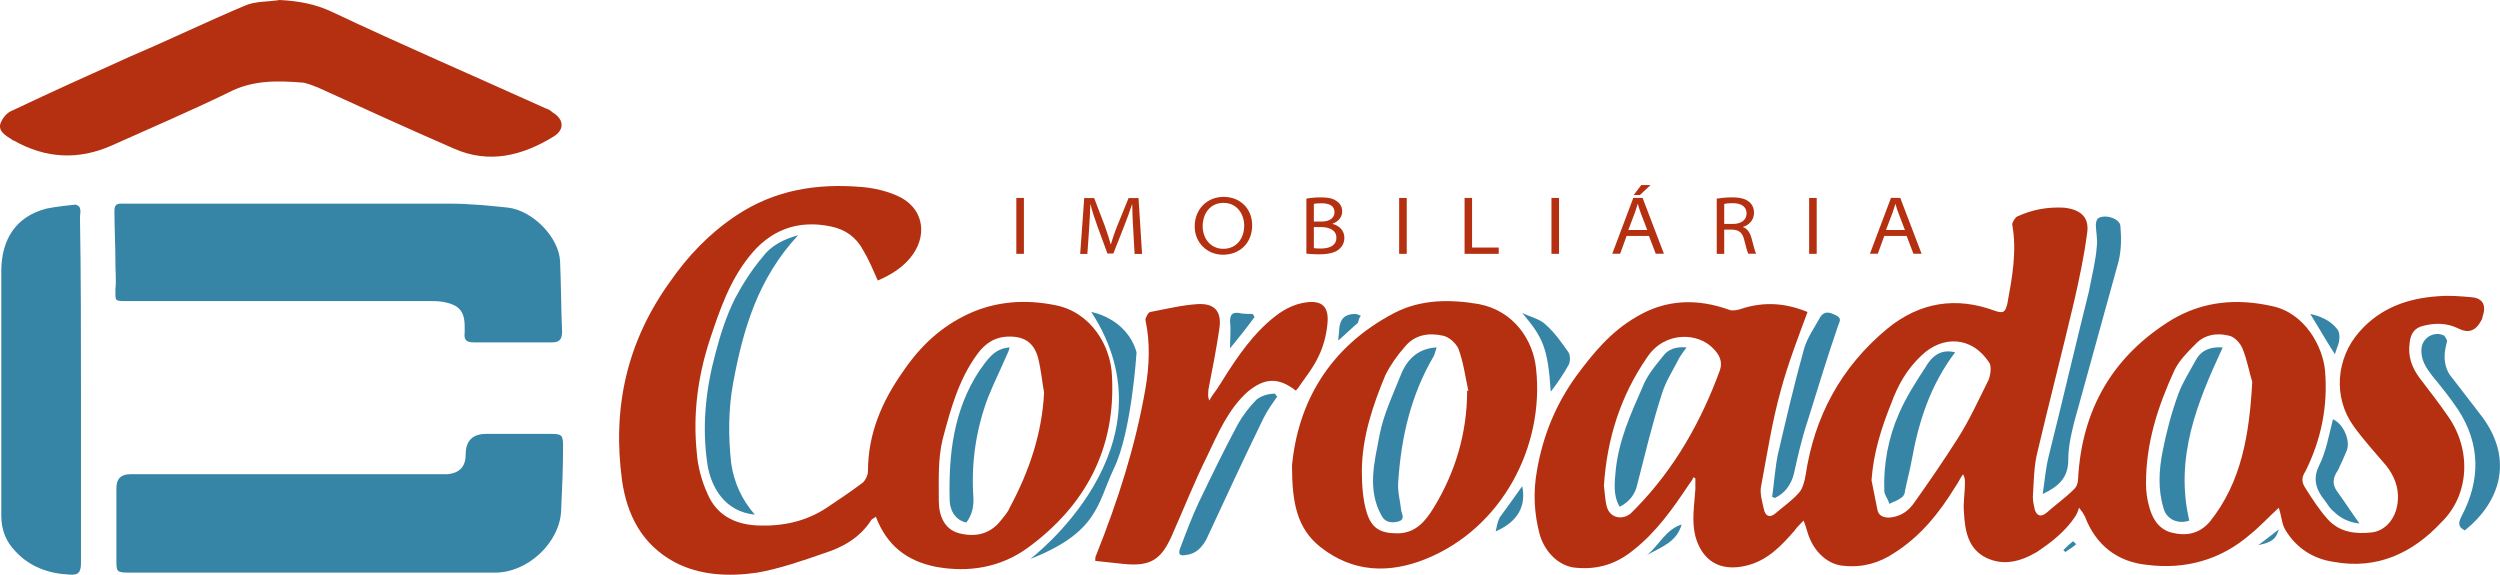 <?xml version="1.0" encoding="UTF-8"?><svg id="Camada_1" xmlns="http://www.w3.org/2000/svg" viewBox="0 0 254.1 58.41"><defs><style>.cls-1{fill:#b43011;}.cls-2{fill:#3785a6;}.cls-3{fill:none;}</style></defs><path class="cls-2" d="m32.03,58.2H13.13c-1.3,0-1.3-.1-1.3-1.3v-7.3c0-.93.47-1.4,1.4-1.4h32.2c1.3-.1,1.9-.8,1.9-2,0-1.4.7-2.1,2.1-2.1h6.5c1.2,0,1.3.1,1.3,1.3,0,2.2-.1,4.4-.2,6.6-.2,3.2-3.4,6.2-6.7,6.2h-18.3Z"/><path class="cls-2" d="m29.93,20.7h15.8c2,0,3.9.2,5.9.4,2.5.3,5.2,3,5.3,5.5.1,2.4.1,4.7.2,7.1,0,.7-.2,1.1-1,1.1h-7.9c-.8,0-1.1-.2-1-1v-.6c0-1.6-.6-2.2-2.1-2.5-.5-.1-1-.1-1.5-.1H12.83c-1.2,0-1.1,0-1.1-1.2.1-.9,0-1.8,0-2.8,0-1.7-.1-3.5-.1-5.2,0-.8.5-.7,1-.7h17.3Z"/><path class="cls-1" d="m28.43,0c1.9.1,3.6.4,5.3,1.2,7.2,3.4,14.4,6.5,21.7,9.8.3.1.5.2.7.4,1.2.7,1.3,1.8.1,2.5-3.1,1.9-6.5,2.8-10.1,1.2-4.6-2-9.2-4.1-13.8-6.2-.5-.2-1-.4-1.5-.5-2.6-.2-5.1-.3-7.6,1-3.9,1.9-7.9,3.6-11.9,5.4-3.4,1.5-6.7,1.3-9.9-.5-.1,0-.2-.1-.2-.1-.6-.4-1.4-.8-1.2-1.6.2-.6.7-1.2,1.3-1.4,4-1.9,8-3.7,12-5.5,4-1.7,7.7-3.5,11.5-5.1,1.1-.5,2.4-.4,3.6-.6Z"/><path class="cls-2" d="m8.23,39.6v17.6c0,.9-.2,1.3-1.2,1.2-2.1-.1-4-.8-5.4-2.3-1-1-1.5-2.2-1.5-3.7v-24.8c0-3.3,1.5-5.6,4.6-6.4,1-.2,2-.3,2.9-.4.2,0,.5.2.5.4.1.3,0,.6,0,.9.1,5.9.1,11.7.1,17.5Z"/><path class="cls-3" d="m226.62,34.21c-1.2-.3-2.5-.1-3.4.9-.8.8-1.6,1.6-2.1,2.6-1.7,3.6-3,7.4-2.9,11.5,0,.8.1,1.5.3,2.3.3,1.2.8,2.3,2.2,2.7,1.5.4,2.9.2,4-1.1,3.2-4,4.1-8.8,4.4-14.1-.3-1-.5-2.2-1-3.4-.3-.7-.9-1.3-1.5-1.4Zm-4.2,18.7c-1,.4-2.2-.1-2.6-1.2-.6-2-.5-4-.1-5.9.4-2,1-3.9,1.6-5.8.4-1.2,1.1-2.3,1.7-3.3.6-1,1.5-1.5,2.8-1.4-2.6,5.6-4.9,11.2-3.4,17.6Z"/><path class="cls-3" d="m167.42,36.31c-2.7,3.9-4.1,8.3-4.4,13.1.1.6.1,1.4.3,2.1.3,1.1,1.4,1.4,2.4.7.2-.2.4-.4.6-.6,3.9-4,6.6-8.8,8.5-14,.3-.9-.1-1.6-.7-2.2-1.5-1.6-4.9-1.7-6.7.9h0Zm3.2,0c-.6,1.2-1.4,2.4-1.8,3.7-.9,3-1.7,6.1-2.5,9.2-.3,1-.8,1.8-1.8,2.3-.7-1.3-.5-2.5-.4-3.7.3-3,1.5-5.7,2.7-8.4.5-1.1,1.3-2.1,2-3.1.5-.7,1.4-1,2.4-.9-.1.3-.4.6-.6.9h0Z"/><path class="cls-3" d="m195.22,36.01c-1.4,1.4-2.4,3.1-3.1,4.9-.9,2.5-1.8,5.1-2,7.8.2,1,.3,2,.6,3,.1.6.6.8,1.2.8,1.2,0,2-.7,2.6-1.6,1.5-2.1,3-4.3,4.4-6.5,1.2-1.9,2.1-3.9,3.1-5.9.2-.5.3-1.3,0-1.7-1.7-2.8-4.7-2.8-6.8-.8Zm-.9,10.8c-.2,1.1-.4,2.1-.7,3.2-.1.3-.2.5-.4.7-.4.2-.8.4-1.2.6-.2-.4-.5-.8-.5-1.3-.1-2.7.5-5.4,1.5-7.9.7-1.7,1.7-3.2,2.7-4.7.9-1.3,1.9-1.7,3-1.4-2.6,3.1-3.7,6.9-4.4,10.8h0Z"/><path class="cls-3" d="m146.82,34.21c-1.4-.3-2.8-.1-3.8,1.1-.7.9-1.5,1.8-2,2.9-1.4,3.1-2.4,6.4-2.4,9.8,0,1.4.1,2.8.5,4.2.4,1.6,1.4,2.1,3.1,2.1,1.9,0,2.9-1.3,3.7-2.6,2.2-3.7,3.4-7.6,3.4-11.9.1,0,.2,0,.2-.1-.3-1.4-.5-2.8-1-4.2-.4-.6-1.1-1.2-1.7-1.3Zm-1.2,2.1c-2.3,3.9-3.3,8.2-3.6,12.7-.1,1,.2,2,.3,3,.1.4.4.9-.3,1.1-.8.2-1.4-.1-1.7-.6-1.6-2.7-.7-5.5-.2-8.2.4-2.1,1.4-4.2,2.2-6.2.7-1.7,2-2.6,3.6-2.7-.1.3-.1.6-.3.9Z"/><path class="cls-3" d="m102.52,34.11c-1.5,0-2.5.7-3.3,1.8-1.9,2.6-2.7,5.6-3.5,8.6-.5,2-.4,4.2-.4,6.3,0,1.4.6,2.8,2.1,3.3,1.6.5,3.1.1,4.2-1.3.3-.4.7-.8.9-1.3,2-3.7,3.3-7.5,3.4-11.7-.2-1.2-.3-2.4-.6-3.5-.2-1.5-1.2-2.2-2.8-2.2Zm-.1,2c-.6,1.4-1.3,2.8-1.9,4.3-1.2,3.2-1.7,6.5-1.5,9.9.1,1.1-.1,2-.7,2.8-1-.2-1.7-1.1-1.7-2.4-.1-4.6.4-9.1,3-13,.7-1.1,1.4-2.2,3.2-2.4-.2.4-.3.6-.4.8Z"/><path class="cls-1" d="m248.82,42.31c-.9-1.3-1.9-2.6-2.9-3.9-.8-1.1-1.2-2.2-1-3.6.1-.9.5-1.5,1.4-1.7,1.2-.3,2.4-.3,3.6.3.93.47,1.67.23,2.2-.7.1-.2.2-.3.2-.5.4-1.1.1-1.9-1.1-2-1.1-.1-2.3-.2-3.4-.1-3.1.2-5.9,1.2-8,3.6-2.4,2.7-2.7,6.7-.6,9.6,1,1.4,2.2,2.7,3.3,4,.8,1,1.3,2.2,1.2,3.5-.1,1.8-1.2,3.1-2.6,3.3-1.7.2-3.3,0-4.5-1.3-.9-1-1.6-2.1-2.3-3.2-.4-.6-.4-1.1,0-1.7,1.6-3.2,2.3-6.6,2-10.2-.2-2.4-2-5.9-5.4-6.6-3.6-.8-7-.5-10.2,1.4-6,3.7-9.1,9.1-9.5,16.1,0,.4-.1.8-.4,1.1-.9.9-1.9,1.6-2.8,2.4-.6.5-1,.3-1.2-.3-.1-.4-.2-.9-.2-1.3.1-1.6.1-3.2.5-4.7,1.2-5.1,2.5-10.1,3.7-15.2.5-2.2,1-4.5,1.3-6.8.3-1.7-.6-2.5-2.3-2.7-1.7-.1-3.3.2-4.8.9-.2.1-.5.6-.5.8.5,2.7,0,5.4-.5,8.1-.2.7-.3,1-1.2.7-4-1.5-7.7-.9-11,1.8-4.7,3.9-7.4,8.9-8.3,14.9-.1.6-.3,1.4-.7,1.8-.7.8-1.6,1.4-2.4,2.1-.5.4-.9.3-1.1-.3-.2-.9-.5-1.8-.3-2.6.6-3.2,1.1-6.5,2-9.7.7-2.6,1.7-5.2,2.7-7.9-2.2-.9-4.4-1.1-6.8-.3-.3.1-.8.2-1.1.1-3.3-1.2-6.5-1.1-9.5.7-2.6,1.5-4.4,3.7-6.1,6-2.1,2.9-3.4,6.1-4,9.6-.4,2.2-.3,4.4.3,6.6.6,1.9,2.1,3.2,3.7,3.3,2.2.2,4.1-.4,5.8-1.8,2.3-1.8,4-4.2,5.6-6.6.2-.3.4-.5.5-.8.1,0,.1.1.2.1v1.1c-.1,1.6-.4,3.2,0,4.8.7,2.5,2.5,3.6,5.1,3,2.2-.5,3.6-2,5-3.6.2-.3.5-.6.9-1,.2.5.3.9.4,1.2.6,2,2.1,3.3,3.7,3.4,1.9.2,3.6-.3,5.1-1.3,2.7-1.7,4.6-4.1,6.2-6.7.3-.4.5-.9.8-1.3.2.3.2.6.2.9,0,1-.2,2-.1,3,.1,1.8.4,3.7,2.3,4.6,1.7.8,3.4.4,5.1-.6,1.5-1,2.9-2.1,3.9-3.6.2-.3.3-.6.4-.9.4.5.5.7.6.9,1.1,2.9,3.3,4.6,6.3,4.9,3.9.5,7.5-.5,10.5-3.1,1-.8,1.9-1.8,2.9-2.7.3.9.3,1.7.7,2.3,1.1,1.8,2.8,2.9,4.9,3.2,4.4.8,8-.9,10.9-4,2.9-2.8,3.1-7.4.7-10.8h0Zm-74-4.7c-1.9,5.2-4.6,10-8.5,14-.2.2-.4.4-.6.6-.9.7-2.1.4-2.4-.7-.2-.7-.2-1.5-.3-2.1.3-4.8,1.7-9.2,4.4-13.1,1.8-2.7,5.2-2.5,6.7-.9.6.6,1,1.3.7,2.2h0Zm27.3,1c-1,2-1.9,4-3.1,5.9-1.4,2.2-2.9,4.4-4.4,6.5-.6.9-1.4,1.5-2.6,1.6-.6,0-1.1-.2-1.2-.8-.2-1-.4-2-.6-3,.2-2.8,1-5.3,2-7.8.7-1.9,1.6-3.5,3.1-4.9,2.1-2,5.1-2,6.9.8.2.4.1,1.2-.1,1.7h0Zm22.5,14.4c-1.1,1.3-2.5,1.5-4,1.1-1.3-.4-1.9-1.5-2.2-2.7-.2-.7-.3-1.5-.3-2.3,0-4.1,1.2-7.8,2.9-11.5.5-1,1.3-1.8,2.1-2.6.9-1,2.2-1.2,3.4-.9.6.1,1.2.8,1.4,1.3.5,1.2.7,2.5,1,3.4-.3,5.4-1.1,10.2-4.3,14.2h0Z"/><path class="cls-1" d="m113.02,38.21c-.1-3-2.1-6.5-5.8-7.2-3-.6-6-.4-8.8.9-2.8,1.3-4.9,3.3-6.6,5.8-2.2,3.1-3.6,6.4-3.6,10.2,0,.4-.3,1-.6,1.2-1.2.9-2.4,1.7-3.6,2.5-2.1,1.4-4.5,1.9-7,1.8-2.4-.1-4.2-1.1-5.1-3.2-.6-1.3-1-2.8-1.1-4.2-.4-3.9.1-7.7,1.3-11.4,1-3,2-6,4-8.5,2.1-2.7,4.9-3.8,8.3-3.1,1.5.3,2.6,1.1,3.3,2.4.6,1,1,2,1.5,3.1,1.4-.6,2.7-1.4,3.6-2.7,1.5-2.2.9-4.8-1.6-5.9-1.1-.5-2.4-.8-3.6-.9-4.6-.4-8.9.3-12.8,2.9-2.7,1.8-4.9,4.1-6.7,6.7-4.4,6.1-5.9,12.8-4.9,20.2.5,3.5,2,6.5,5.3,8.3,2.6,1.4,5.6,1.5,8.4,1.1,2.3-.4,4.6-1.2,6.9-2,1.9-.6,3.6-1.6,4.7-3.3.1-.2.3-.2.5-.4,1.1,2.9,3.1,4.5,6.1,5.1,3.3.6,6.5.1,9.3-1.9,5.9-4.3,9-10.1,8.6-17.5h0Zm-10.4,13.4c-.2.5-.6.9-.9,1.3-1.1,1.4-2.6,1.7-4.2,1.3s-2.1-1.9-2.1-3.3c0-2.1-.1-4.3.4-6.3.8-3,1.6-6,3.5-8.6.8-1.1,1.8-1.8,3.3-1.8,1.6,0,2.5.7,2.9,2.2.3,1.2.4,2.4.6,3.5-.2,4.1-1.5,8-3.5,11.7Z"/><path class="cls-1" d="m156.12,37.41c-.3-2.8-2.2-5.8-5.8-6.5-2.9-.5-5.9-.5-8.6.9-6.7,3.5-9.8,9.2-10.4,15.5,0,3.8.5,6.4,2.9,8.3,3.3,2.6,7,2.7,10.7,1.2,7.7-3.1,12.1-11.4,11.2-19.4h0Zm-7,2.3c0,4.3-1.2,8.3-3.4,11.9-.8,1.3-1.8,2.6-3.7,2.6-1.7,0-2.6-.5-3.1-2.1-.4-1.3-.5-2.8-.5-4.2,0-3.4,1.1-6.7,2.4-9.8.5-1,1.2-2,2-2.9,1-1.2,2.4-1.4,3.8-1.1.6.1,1.3.7,1.6,1.3.5,1.3.7,2.8,1,4.2.1.1,0,.1-.1.1Z"/><path class="cls-1" d="m126.82,39.81c1.7-1.4,3.1-1.5,4.9-.1.1-.2.3-.3.3-.4.7-1,1.5-2,2-3.1.5-1,.8-2.2.9-3.3.2-1.9-.7-2.5-2.6-2.1-1.4.3-2.5,1.1-3.5,2-2.1,1.9-3.6,4.3-5.1,6.7-.3.4-.6.8-.8,1.2-.2-.4-.1-.8-.1-1.1.4-2,.8-4.1,1.1-6.1.3-1.8-.4-2.7-2.2-2.6-1.6.1-3.2.5-4.8.8-.2,0-.5.6-.5.8.5,2.3.4,4.7,0,7-1,5.8-2.8,11.4-5,16.9-.1.2-.1.3-.1.6,1,.1,1.9.2,2.8.3,2.8.3,3.9-.4,5-2.9,1.2-2.7,2.3-5.5,3.6-8.1,1.1-2.3,2.1-4.7,4.1-6.5h0Z"/><path class="cls-2" d="m231.62,53.81c-.8.6-1.4,1.1-2.1,1.6,1.4-.3,1.8-.6,2.1-1.6Z"/><path class="cls-2" d="m81.12,23.91c-1.5.4-2.8,1.1-3.6,2.2-1.1,1.3-2,2.7-2.8,4.2-.9,1.8-1.5,3.7-2,5.6-1,3.7-1.4,7.5-.8,11.4.4,2.3,1.8,4.7,4.8,5-1.3-1.5-2.1-3.2-2.4-5.2-.3-2.7-.3-5.5.2-8.2,1-5.4,2.5-10.6,6.6-15Z"/><path class="cls-2" d="m212.32,29.61c-1.4,5.6-2.7,11.2-4.1,16.8-.3,1.2-.4,2.5-.6,3.8,1.7-.8,2.6-1.7,2.6-3.5,0-1.3.3-2.6.6-3.8,1.5-5.4,3-10.9,4.5-16.3.3-1.2.3-2.4.2-3.6,0-.8-1.6-1.3-2.3-.8-.1.1-.2.4-.2.6,0,.7.2,1.5.1,2.2-.1,1.5-.5,3-.8,4.6Z"/><path class="cls-2" d="m252.32,42.41c-1-1.3-2-2.6-3-3.9-.9-1-1-2.2-.7-3.4,0-.1.1-.3.1-.5-.1-.2-.2-.4-.3-.5-1-.5-2.2.2-2.3,1.3-.1,1.2.5,2,1.1,2.8.9,1.1,1.8,2.2,2.6,3.4,2.3,3.5,2.3,7.2.4,10.8-.3.6-.5,1.1.3,1.5,3.4-2.7,5.1-7,1.8-11.5Z"/><path class="cls-2" d="m180.72,46.11c-.3,1.4-.4,3-.6,4.4.1,0,.2.1.3.1,1-.5,1.6-1.3,1.9-2.4.4-1.8.8-3.6,1.4-5.4,1-3.2,2-6.5,3.1-9.7.2-.5.4-.8-.3-1.1-.6-.3-1.1-.4-1.5.2-.6,1.1-1.4,2.2-1.7,3.4-1,3.6-1.8,7.1-2.6,10.5h0Z"/><path class="cls-2" d="m127.72,40.61c-.7.7-1.4,1.6-1.9,2.5-1.4,2.6-2.7,5.3-4,8-.7,1.5-1.3,3.1-1.9,4.7-.2.6.1.7.6.6,1-.1,1.6-.7,2.1-1.6,1.9-4.1,3.8-8.2,5.8-12.3.4-.8.9-1.5,1.4-2.2-.1-.1-.2-.2-.2-.3-.7,0-1.4.2-1.9.6Z"/><path class="cls-2" d="m238.52,45.81c.4-1-.3-2.7-1.4-3.2-.4,1.6-.7,3.3-1.4,4.7s-.3,2.5.6,3.6c.3.4.5.8.9,1.1.7.7,1.6,1.1,2.6,1.2-.8-1.1-1.5-2.2-2.3-3.3-.5-.7-.4-1.4.1-2.1.3-.6.6-1.3.9-2h0Z"/><path class="cls-2" d="m159.42,37.11c.2-.3.2-1,0-1.3-.7-1-1.4-2-2.3-2.8-.6-.6-1.6-.8-2.4-1.2,2.1,2.5,2.6,3.5,2.9,8,.7-.9,1.3-1.8,1.8-2.7Z"/><path class="cls-2" d="m152.42,52.61c-.2.4-.3.9-.4,1.4,2.3-1,3.1-2.6,2.7-4.6-.7,1-1.5,2.1-2.3,3.2Z"/><path class="cls-2" d="m237.72,34.81c.1-.5.1-1.1-.2-1.4-.7-.9-1.8-1.3-2.7-1.5.8,1.3,1.6,2.7,2.5,4.1.1-.4.3-.8.4-1.2Z"/><path class="cls-2" d="m125.02,35.41c.9-1.1,1.7-2.1,2.5-3.2-.1-.1-.1-.2-.2-.3-.5,0-1,0-1.4-.1-.7-.1-.9.2-.9.9.1.9,0,1.7,0,2.7h0Z"/><path class="cls-2" d="m138.32,32.11c-.2-.1-.4-.2-.6-.2-1,0-1.53.5-1.6,1.5,0,.4-.1.8-.1,1.2.7-.6,1.3-1.2,2-1.8.1-.3.1-.5.3-.7h0Z"/><path class="cls-2" d="m167.42,56.41c1.4-.8,3-1.3,3.5-3.1-1.6.5-2.3,2.1-3.5,3.1Z"/><path class="cls-2" d="m209.72,55.91c.07.07.13.13.2.2.4-.3.8-.5,1.1-.8-.1-.1-.2-.2-.3-.3-.4.3-.7.6-1,.9Z"/><path class="cls-2" d="m223.12,36.71c-.6,1.1-1.3,2.2-1.7,3.3-.7,1.9-1.2,3.8-1.6,5.8-.4,2-.5,4,.1,5.9.3,1.1,1.5,1.6,2.6,1.2-1.5-6.4.8-12,3.4-17.6-1.4-.1-2.3.4-2.8,1.4Z"/><path class="cls-2" d="m195.72,37.31c-1,1.5-2,3.1-2.7,4.7-1.1,2.5-1.6,5.2-1.5,7.9,0,.4.4.8.5,1.3.4-.2.8-.3,1.2-.6.2-.1.4-.4.4-.7.2-1,.5-2.1.7-3.2.7-3.9,1.9-7.6,4.4-10.9-1.2-.3-2.2.1-3,1.5h0Z"/><path class="cls-2" d="m166.92,39.41c-1.2,2.7-2.4,5.4-2.7,8.4-.1,1.2-.3,2.5.4,3.7,1-.5,1.6-1.3,1.8-2.3.8-3.1,1.5-6.1,2.5-9.2.4-1.3,1.2-2.5,1.8-3.7.2-.3.4-.6.7-1-1.1-.1-1.9.2-2.4.9-.9,1.1-1.7,2.1-2.1,3.2Z"/><path class="cls-2" d="m99.52,37.71c-2.6,4-3.1,8.4-3,13,0,1.3.7,2.2,1.7,2.4.6-.8.8-1.7.7-2.8-.2-3.4.3-6.7,1.5-9.9.6-1.5,1.3-2.9,1.9-4.3.1-.2.2-.4.3-.8-1.6.1-2.3,1.3-3.1,2.4Z"/><path class="cls-2" d="m142.42,38.01c-.8,2-1.8,4.1-2.2,6.2-.5,2.7-1.3,5.5.2,8.2.3.6.9.8,1.7.6.7-.2.4-.7.3-1.1-.1-1-.4-2-.3-3,.3-4.5,1.3-8.8,3.6-12.7.1-.2.2-.6.3-.9-1.7.1-2.9,1-3.6,2.7Z"/><path class="cls-2" d="m115.52,35.81c-1-3.5-4.6-4.1-4.6-4.1,8.9,13.7-6.2,25.1-6.2,25.1,6.9-2.7,6.8-5.6,8.5-9.2,1.8-3.7,2.3-11.8,2.3-11.8Z"/><path class="cls-1" d="m104.07,20.12v5.68h-.77v-5.68h.77Z"/><path class="cls-1" d="m115.18,23.29c-.05-.8-.1-1.8-.1-2.52h-.02c-.22.67-.48,1.4-.8,2.21l-1.1,2.79h-.6l-1.01-2.75c-.3-.83-.54-1.57-.71-2.24h-.02c-.03.72-.06,1.72-.13,2.58l-.17,2.45h-.73l.41-5.68h1.01l1.07,2.8c.25.68.45,1.33.61,1.9h.02c.16-.55.38-1.21.66-1.9l1.14-2.8h1.01l.36,5.68h-.76l-.14-2.51Z"/><path class="cls-1" d="m127.27,22.89c0,1.89-1.34,3-2.96,3s-2.88-1.22-2.88-2.87c0-1.77,1.26-3.01,2.95-3.01s2.89,1.23,2.89,2.88Zm-5.03.11c0,1.23.8,2.29,2.1,2.29s2.12-1.01,2.12-2.36c0-1.15-.72-2.31-2.1-2.31s-2.12,1.11-2.12,2.38Z"/><path class="cls-1" d="m132.78,20.19c.34-.07.91-.13,1.47-.13.81,0,1.29.13,1.66.42.31.22.51.56.51,1.02,0,.54-.38,1.03-.99,1.24v.02c.5.11,1.21.53,1.21,1.42,0,.49-.21.86-.51,1.13-.41.37-1.09.54-2.11.54-.54,0-.97-.04-1.24-.07v-5.59Zm.76,2.33h.8c.85,0,1.3-.41,1.3-.94,0-.7-.58-.92-1.34-.92-.4,0-.62.03-.76.06v1.81Zm0,2.7c.17.03.41.04.71.04.79,0,1.58-.24,1.58-1.1,0-.77-.71-1.08-1.57-1.08h-.72v2.13Z"/><path class="cls-1" d="m142.98,20.12v5.68h-.77v-5.68h.77Z"/><path class="cls-1" d="m148.85,20.12h.77v5.04h2.71v.64h-3.47v-5.68Z"/><path class="cls-1" d="m158.46,20.12v5.68h-.77v-5.68h.77Z"/><path class="cls-1" d="m165.33,23.98l-.66,1.81h-.8l2.14-5.68h.94l2.17,5.68h-.83l-.69-1.81h-2.26Zm2.1-.59l-.65-1.7c-.14-.36-.22-.66-.31-.95h-.02c-.09.3-.18.6-.3.93l-.65,1.71h1.93Zm.33-4.58l-1.08,1.01h-.63l.77-1.01h.94Z"/><path class="cls-1" d="m174.48,20.19c.41-.07,1-.13,1.57-.13.85,0,1.4.16,1.77.49.28.24.46.63.46,1.07,0,.75-.52,1.26-1.12,1.44v.02c.44.16.71.57.86,1.11.21.8.35,1.36.47,1.6h-.79c-.09-.16-.23-.63-.4-1.34-.18-.78-.51-1.08-1.21-1.11h-.84v2.46h-.76v-5.6Zm.76,2.57h.91c.84,0,1.37-.42,1.37-1.06,0-.76-.62-1.05-1.42-1.05-.43,0-.72.04-.85.08v2.04Z"/><path class="cls-1" d="m184.65,20.12v5.68h-.77v-5.68h.77Z"/><path class="cls-1" d="m191.52,23.98l-.66,1.81h-.8l2.14-5.68h.94l2.17,5.68h-.83l-.69-1.81h-2.26Zm2.1-.59l-.65-1.7c-.14-.36-.23-.66-.31-.95h-.02c-.09.3-.18.6-.3.93l-.65,1.71h1.93Z"/></svg>